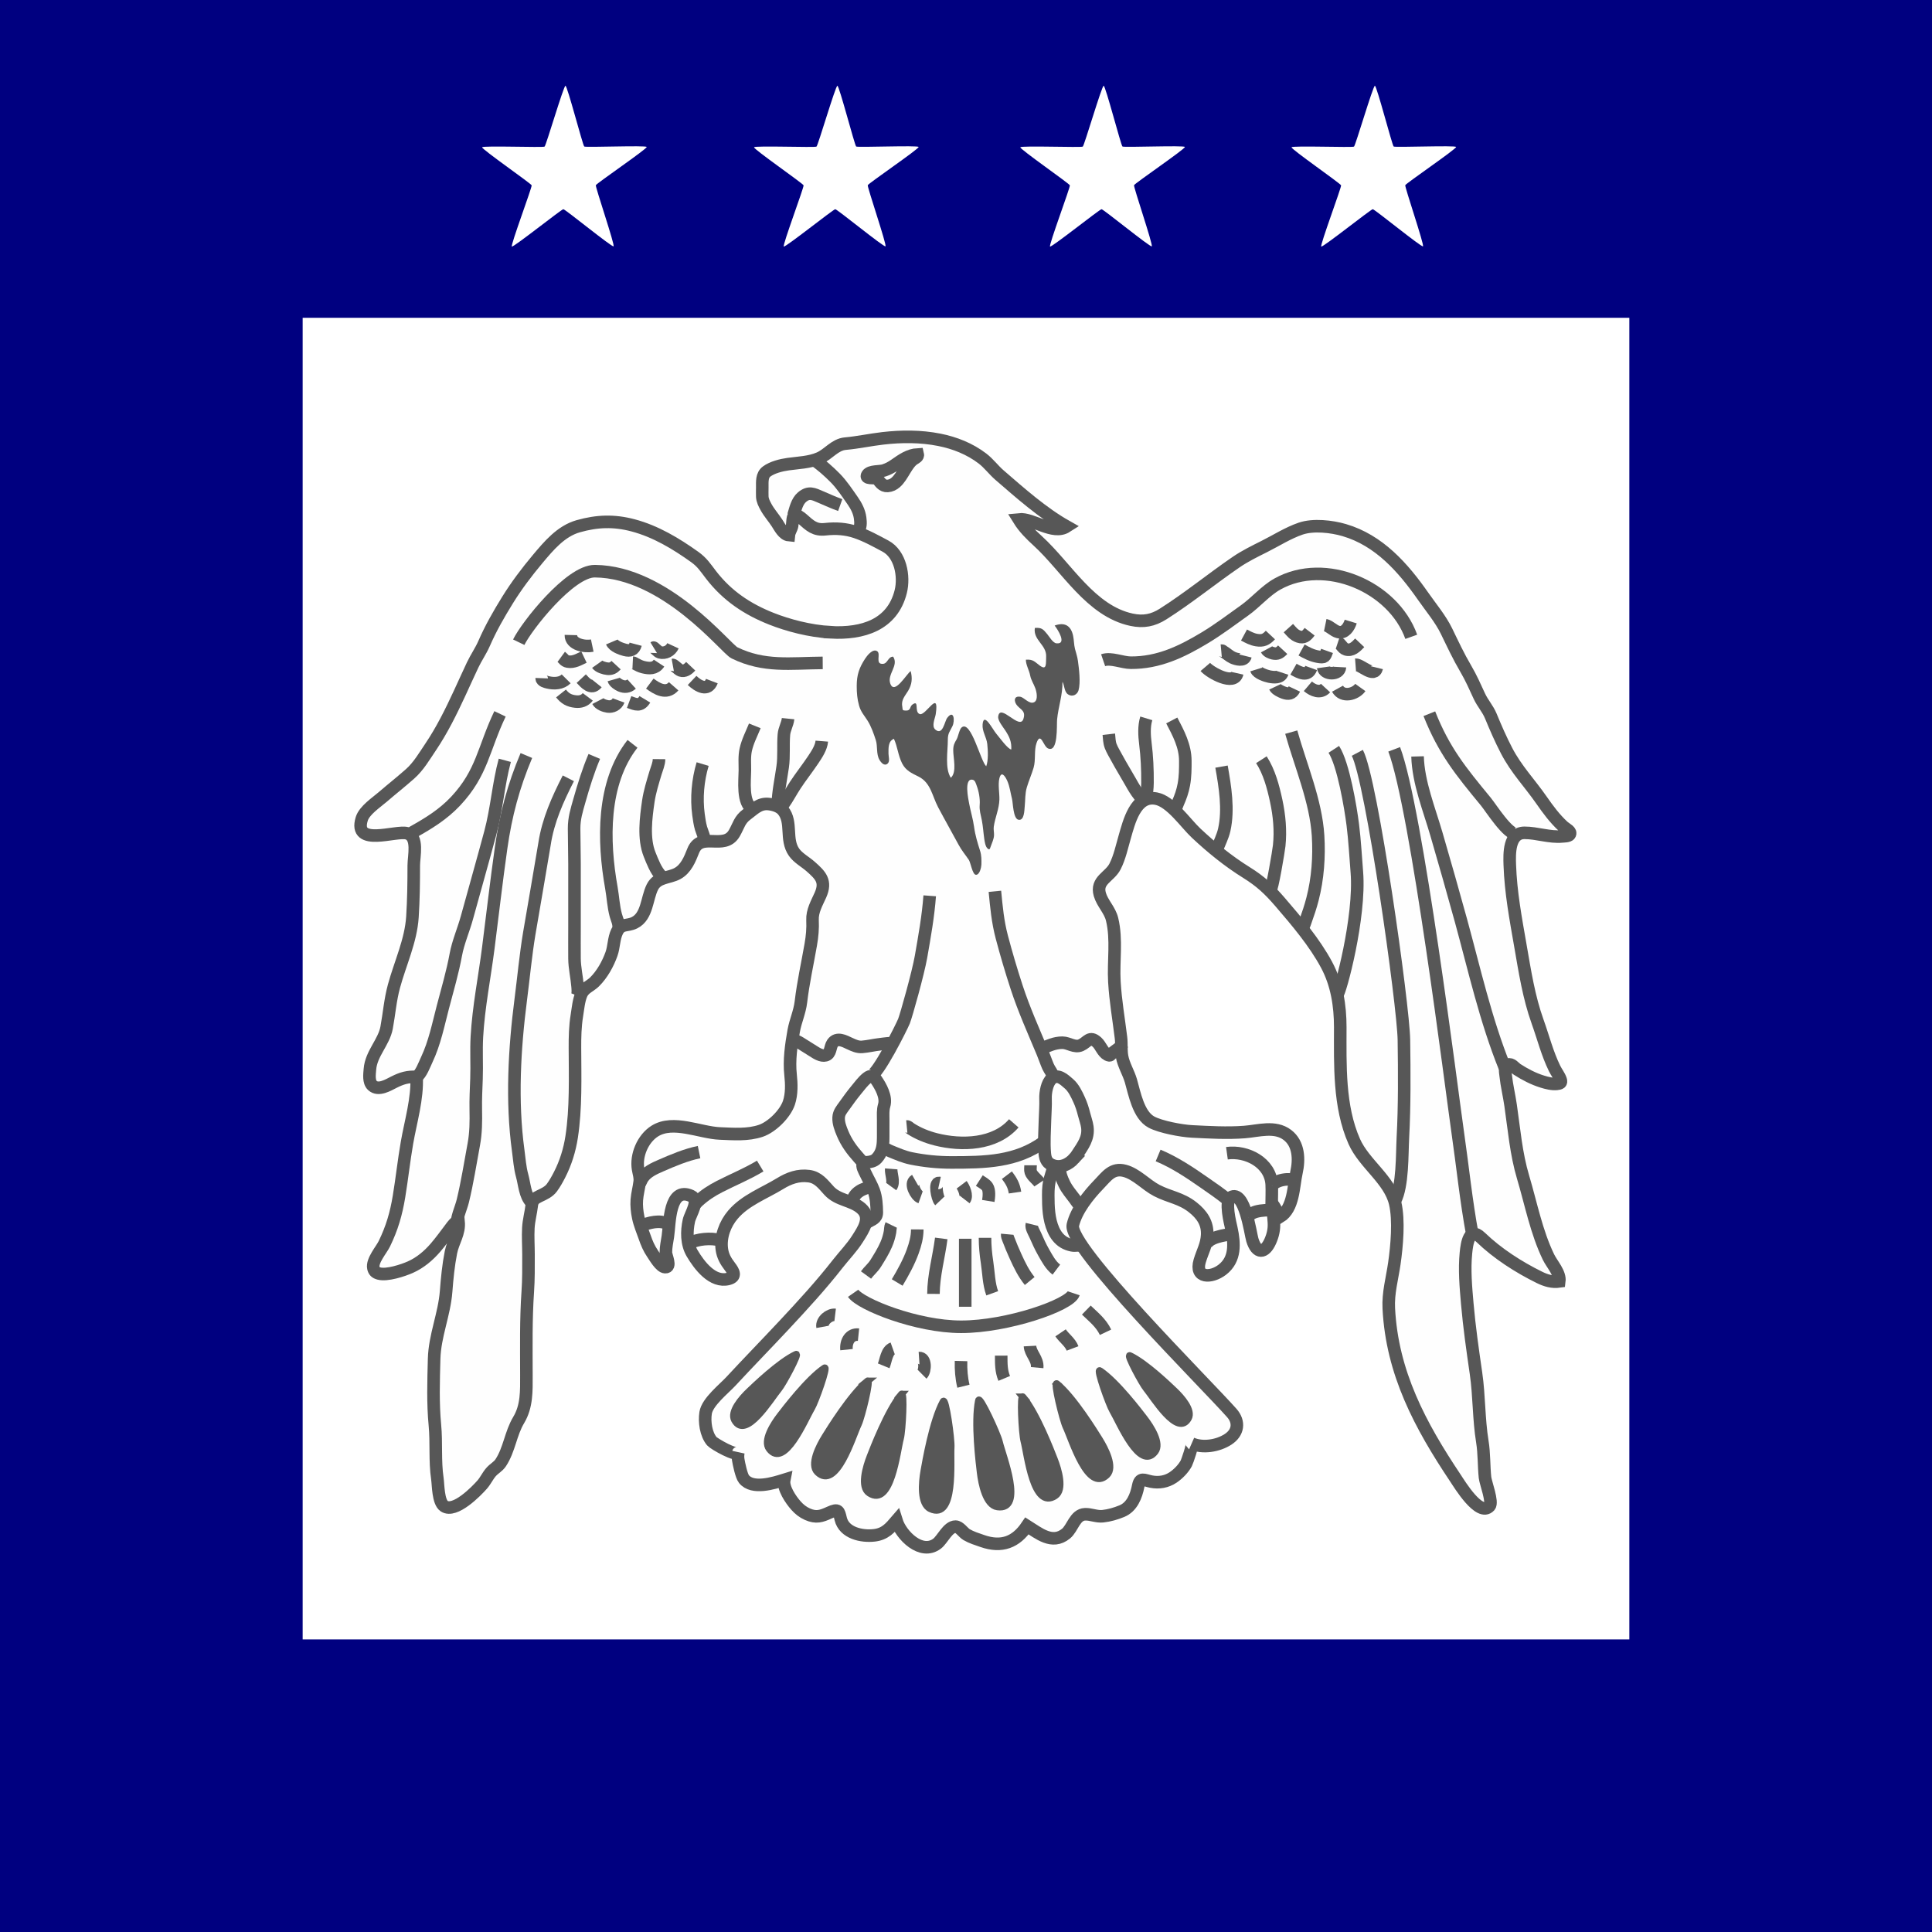 <?xml version="1.0" encoding="UTF-8" standalone="no"?>
<!-- Generator: Adobe Illustrator 13.0.1, SVG Export Plug-In . SVG Version: 6.00 Build 14948)  -->

<svg
   xmlns:dc="http://purl.org/dc/elements/1.1/"
   xmlns:cc="http://creativecommons.org/ns#"
   xmlns:rdf="http://www.w3.org/1999/02/22-rdf-syntax-ns#"
   xmlns:svg="http://www.w3.org/2000/svg"
   xmlns="http://www.w3.org/2000/svg"
   xmlns:sodipodi="http://sodipodi.sourceforge.net/DTD/sodipodi-0.dtd"
   xmlns:inkscape="http://www.inkscape.org/namespaces/inkscape"
   version="1.0"
   id="svg2482"
   x="0px"
   y="0px"
   width="383"
   height="383"
   viewBox="0 0 383 383"
   enable-background="new 0 0 383 383"
   xml:space="preserve"
   inkscape:version="0.48.4 r9939"
   sodipodi:docname="Flag of Turkish Air Forces Command.svg"><defs
   id="defs3963">
	
	
</defs><sodipodi:namedview
   pagecolor="#ffffff"
   bordercolor="#666666"
   borderopacity="1"
   objecttolerance="10"
   gridtolerance="10"
   guidetolerance="10"
   inkscape:pageopacity="0"
   inkscape:pageshadow="2"
   inkscape:window-width="1366"
   inkscape:window-height="706"
   id="namedview3961"
   showgrid="true"
   inkscape:zoom="2.464752"
   inkscape:cx="175.34396"
   inkscape:cy="286.87387"
   inkscape:window-x="-8"
   inkscape:window-y="-8"
   inkscape:window-maximized="1"
   inkscape:current-layer="svg2482"
   fit-margin-top="0"
   fit-margin-left="0"
   fit-margin-right="0"
   fit-margin-bottom="0"><inkscape:grid
     type="xygrid"
     id="grid6602"
     empspacing="5"
     visible="true"
     enabled="true"
     snapvisiblegridlinesonly="true"
     originx="0px"
     originy="0px" /></sodipodi:namedview>



<rect
   y="0"
   x="0"
   id="Bayrak"
   width="383"
   height="383"
   style="fill:#000080;fill-opacity:1" /><rect
   style="fill:#ffffff"
   id="Bayrak_1_"
   x="60"
   y="63"
   width="263"
   height="262" /><path
   style="fill:#ffffff;fill-opacity:1"
   inkscape:connector-curvature="0"
   d="m 105.396,36.741 c -0.109,-0.363 -9.941,-7.18 -9.82,-7.542 0.12,-0.363 12.078,0.086 12.382,-0.139 0.305,-0.224 3.767,-12.056 4.138,-12.057 0.372,-6.35e-4 3.429,11.818 3.725,12.042 0.296,0.223 12.27,-0.272 12.378,0.09 0.109,0.362 -9.959,7.218 -10.08,7.582 -0.121,0.362 3.817,11.888 3.512,12.113 -0.305,0.225 -9.584,-7.358 -9.955,-7.356 -0.371,5.08e-4 -9.911,7.62 -10.208,7.396 -0.297,-0.224 4.036,-11.767 3.927,-12.128 l 0,0 z"
   id="Star" /><path
   id="path4737"
   d="m 159.302,36.741 c -0.109,-0.363 -9.941,-7.18 -9.82,-7.542 0.12,-0.363 12.078,0.086 12.382,-0.139 0.305,-0.224 3.767,-12.056 4.138,-12.057 0.372,-6.35e-4 3.429,11.818 3.725,12.042 0.296,0.223 12.27,-0.272 12.378,0.09 0.109,0.362 -9.959,7.218 -10.08,7.582 -0.121,0.362 3.817,11.888 3.512,12.113 -0.305,0.225 -9.584,-7.358 -9.955,-7.356 -0.371,5.08e-4 -9.911,7.62 -10.208,7.396 -0.297,-0.224 4.036,-11.767 3.927,-12.128 l 0,0 z"
   inkscape:connector-curvature="0"
   style="fill:#ffffff;fill-opacity:1" /><path
   style="fill:#ffffff;fill-opacity:1"
   inkscape:connector-curvature="0"
   d="m 212.089,36.741 c -0.109,-0.363 -9.941,-7.18 -9.82,-7.542 0.12,-0.363 12.078,0.086 12.382,-0.139 0.305,-0.224 3.767,-12.056 4.138,-12.057 0.372,-6.35e-4 3.429,11.818 3.725,12.042 0.296,0.223 12.27,-0.272 12.378,0.09 0.109,0.362 -9.959,7.218 -10.08,7.582 -0.121,0.362 3.817,11.888 3.512,12.113 -0.305,0.225 -9.584,-7.358 -9.955,-7.356 -0.371,5.08e-4 -9.911,7.62 -10.208,7.396 -0.297,-0.224 4.036,-11.767 3.927,-12.128 l 0,0 z"
   id="path4739" /><path
   id="path4741"
   d="m 265.856,36.741 c -0.109,-0.363 -9.941,-7.18 -9.82,-7.542 0.12,-0.363 12.078,0.086 12.382,-0.139 0.305,-0.224 3.767,-12.056 4.138,-12.057 0.372,-6.35e-4 3.429,11.818 3.725,12.042 0.296,0.223 12.27,-0.272 12.378,0.09 0.109,0.362 -9.959,7.218 -10.08,7.582 -0.121,0.362 3.817,11.888 3.512,12.113 -0.305,0.225 -9.584,-7.358 -9.955,-7.356 -0.371,5.08e-4 -9.911,7.62 -10.208,7.396 -0.297,-0.224 4.036,-11.767 3.927,-12.128 l 0,0 z"
   inkscape:connector-curvature="0"
   style="fill:#ffffff;fill-opacity:1" /><g
   transform="matrix(1.245,0,0,1.245,-300.871,-427.066)"
   id="g7371"><g
     id="g6947"><g
       style="stroke:#575757;stroke-width:2;stroke-miterlimit:4;stroke-opacity:1;stroke-dasharray:none"
       id="g3022"
       transform="translate(234.315,335.373)"><path
         style="fill:#fefefe;stroke:#575757;stroke-width:2;stroke-miterlimit:4;stroke-opacity:1;stroke-dasharray:none"
         inkscape:connector-curvature="0"
         d="m 139.662,108.338 c 4.989,0.265 9.773,-1.137 11.109,-6.475 0.616,-2.461 -0.047,-5.982 -2.428,-7.254 -1.565,-0.835 -3.021,-1.652 -4.706,-2.23 -1.581,-0.541 -3.211,-0.642 -4.872,-0.458 -1.661,0.184 -2.409,-0.535 -3.643,-1.627 -0.253,-0.224 -0.957,-0.806 -1.328,-0.54 -0.267,0.191 -0.257,1.287 -0.314,1.597 -0.097,0.536 -0.464,0.968 -0.517,1.511 -0.868,-0.077 -1.471,-1.29 -1.882,-1.924 -0.565,-0.871 -1.252,-1.625 -1.756,-2.542 -0.294,-0.534 -0.565,-1.06 -0.599,-1.664 -0.026,-0.479 0,-0.969 0,-1.449 0,-0.928 -0.094,-1.97 0.699,-2.556 0.898,-0.665 2.319,-1.018 3.401,-1.169 1.647,-0.229 3.424,-0.266 4.969,-0.942 1.489,-0.651 2.479,-2.174 4.156,-2.323 2.007,-0.179 3.968,-0.613 5.975,-0.844 2.984,-0.345 6.029,-0.354 8.985,0.233 2.469,0.491 4.856,1.438 6.868,2.974 1.026,0.784 1.766,1.824 2.723,2.65 3.307,2.859 6.854,6.021 10.686,8.18 -2.184,1.404 -5.396,-1.377 -7.623,-1.133 0.834,1.348 1.898,2.399 3.056,3.456 4.604,4.209 8.387,11.131 14.905,12.524 1.888,0.403 3.408,0.112 5.027,-0.916 4.037,-2.562 7.721,-5.589 11.641,-8.271 1.373,-0.941 2.957,-1.717 4.441,-2.46 1.912,-0.956 3.781,-2.162 5.809,-2.858 2.007,-0.689 4.933,-0.36 6.951,0.234 5.543,1.63 9.363,5.962 12.563,10.543 1.233,1.766 2.774,3.6 3.713,5.536 0.994,2.05 1.914,4.03 3.08,6.01 0.82,1.393 1.473,2.874 2.147,4.339 0.543,1.175 1.336,1.979 1.839,3.196 0.77,1.87 1.565,3.691 2.5,5.493 1.553,2.994 3.676,5.162 5.561,7.875 1.031,1.484 2.123,2.963 3.461,4.189 0.43,0.393 1.396,0.795 1.018,1.316 -0.184,0.256 -0.895,0.248 -1.163,0.274 -2.037,0.196 -4.013,-0.572 -6.025,-0.57 -2.492,0.003 -2.398,3.374 -2.338,5.103 0.154,4.427 0.936,8.536 1.692,12.887 0.709,4.064 1.337,8.183 2.738,12.08 0.906,2.52 1.531,5.062 2.711,7.469 0.287,0.583 0.756,1.168 0.959,1.782 0.168,0.51 -0.088,0.593 -0.606,0.651 -0.756,0.083 -1.592,-0.136 -2.31,-0.357 -1.428,-0.439 -2.758,-1.141 -4.016,-1.947 -0.42,-0.271 -0.881,-0.983 -1.457,-0.759 -0.641,0.25 -0.416,1.257 -0.363,1.745 0.168,1.595 0.558,3.165 0.785,4.752 0.557,3.834 0.871,7.698 1.984,11.424 1.262,4.226 2.112,8.728 4.043,12.718 0.551,1.142 1.905,2.549 1.725,3.887 -1.109,0.16 -2.145,-0.147 -3.147,-0.641 -3.302,-1.621 -6.701,-3.799 -9.355,-6.361 -1.826,-1.764 -2.215,0.947 -2.363,2.453 -0.266,2.674 -0.021,5.426 0.211,8.09 0.324,3.709 0.853,7.394 1.388,11.076 0.524,3.617 0.422,7.273 1.01,10.881 0.307,1.888 0.231,3.81 0.424,5.707 0.082,0.826 1.287,3.943 0.729,4.566 -1.609,1.801 -4.828,-3.551 -5.435,-4.456 -5.611,-8.388 -10.094,-16.751 -10.613,-27.026 -0.127,-2.465 0.533,-4.74 0.882,-7.146 0.401,-2.785 0.77,-6.867 0.133,-9.589 -0.877,-3.759 -4.943,-6.296 -6.515,-9.845 -2.471,-5.583 -2.229,-12.213 -2.229,-18.184 0,-3.418 -0.531,-6.868 -2.176,-9.938 -1.914,-3.569 -4.756,-6.919 -7.392,-9.983 -1.748,-2.031 -3.119,-3.316 -5.381,-4.724 -2.889,-1.797 -5.533,-3.949 -8.01,-6.274 -1.689,-1.585 -4.016,-5.049 -6.359,-5.487 -3.293,-0.614 -4.328,3.783 -5.002,6.108 -0.455,1.561 -0.797,3.232 -1.539,4.69 -0.856,1.688 -3.082,2.197 -2.424,4.463 0.412,1.415 1.596,2.475 1.953,3.958 0.787,3.26 0.176,6.643 0.365,9.952 0.172,3.001 0.69,5.924 1.051,8.899 0.123,1.028 -0.01,2.016 0.178,3.022 0.244,1.327 1.025,2.546 1.4,3.84 0.588,2.036 1.193,5.464 3.274,6.577 1.457,0.778 4.791,1.401 6.47,1.484 2.77,0.137 5.553,0.305 8.321,0.097 2.228,-0.167 4.875,-1.047 6.855,0.465 1.842,1.404 1.908,3.905 1.441,5.983 -0.49,2.183 -0.429,5.729 -2.627,7.068 -0.484,-0.693 -0.728,-1.652 -1.402,-2.258 0.233,0.209 0.416,2.732 0.44,3.154 0.064,1.055 -0.146,1.992 -0.573,2.959 -0.877,1.979 -2.152,2.09 -2.859,-0.189 -0.297,-0.953 -1.227,-8.114 -3.443,-6.779 -0.989,0.598 -0.092,4.053 0.103,4.949 0.522,2.416 0.67,4.924 -1.428,6.557 -1.761,1.369 -4.449,1.43 -3.611,-1.391 0.438,-1.469 1.094,-2.541 1.182,-4.09 0.109,-1.939 -0.838,-3.291 -2.299,-4.447 -1.877,-1.486 -3.703,-1.619 -5.729,-2.672 -1.709,-0.885 -3.218,-2.634 -5.104,-3.13 -1.977,-0.519 -2.869,0.869 -4.121,2.163 -1.664,1.72 -3.576,4.111 -4.131,6.453 -0.811,3.428 21.098,25.193 25.291,29.924 1.299,1.463 1.037,3.167 -0.586,4.218 -1.604,1.04 -4.031,1.435 -5.793,0.663 0.256,0.113 -0.707,2.883 -0.857,3.159 -0.463,0.854 -1.291,1.7 -2.104,2.245 -1.023,0.688 -2.258,0.898 -3.461,0.66 -1.18,-0.234 -1.797,-0.767 -2.09,0.715 -0.316,1.602 -0.992,3.326 -2.599,3.986 -0.961,0.396 -1.989,0.695 -3.024,0.808 -1.01,0.108 -1.926,-0.354 -2.854,-0.31 -1.61,0.075 -1.949,2.213 -3.016,3.084 -2.193,1.795 -4.353,-0.066 -6.209,-1.229 -1.756,2.604 -4.043,3.481 -7.113,2.405 -0.844,-0.295 -1.725,-0.559 -2.5,-1.014 -0.579,-0.342 -1.115,-1.273 -1.771,-1.277 -1.199,-0.006 -2.08,2.051 -2.909,2.69 -2.527,1.954 -5.772,-1.313 -6.492,-3.642 -1.025,1.193 -1.821,2.134 -3.526,2.336 -2.003,0.236 -4.802,-0.355 -5.351,-2.616 -0.313,-1.288 -0.35,-1.67 -1.808,-1.001 -1.281,0.587 -2.111,0.865 -3.499,0.25 -0.73,-0.324 -1.3,-0.783 -1.827,-1.379 -0.808,-0.91 -2.114,-2.809 -1.858,-4.09 -1.688,0.523 -5.058,1.593 -6.423,-0.128 -0.404,-0.509 -0.796,-2.416 -0.903,-3.073 -0.063,-0.396 -0.057,-0.813 0.028,-1.2 -0.179,0.822 -3.917,-1.37 -4.225,-1.735 -0.952,-1.125 -1.218,-3.102 -0.997,-4.525 0.269,-1.736 2.896,-3.805 4.004,-4.998 2.796,-3.016 5.668,-5.961 8.476,-8.965 2.953,-3.16 5.89,-6.357 8.555,-9.768 1.044,-1.334 2.243,-2.549 3.15,-3.983 0.938,-1.481 2.269,-3.388 0.597,-4.845 -1.515,-1.32 -3.68,-1.248 -5.106,-2.793 -1.004,-1.088 -1.73,-2.142 -3.234,-2.341 -1.685,-0.223 -3.162,0.315 -4.59,1.19 -2.527,1.548 -5.528,2.627 -7.5,4.938 -1.266,1.483 -2.033,3.539 -1.771,5.5 0.146,1.098 0.623,1.91 1.281,2.771 0.569,0.744 1.096,1.61 -0.224,1.957 -2.55,0.667 -4.67,-2.192 -5.785,-4.074 -0.902,-1.522 -0.887,-3.502 -0.521,-5.183 0.239,-1.104 1.806,-3.281 0.367,-3.94 -3.529,-1.621 -3.399,4.392 -3.708,6.429 -0.128,0.852 -0.324,1.711 -0.318,2.576 0.004,0.514 0.937,2.377 -0.119,2.327 -0.75,-0.034 -1.651,-1.646 -2.03,-2.194 -0.542,-0.787 -0.906,-1.656 -1.218,-2.557 -0.363,-1.046 -0.813,-2.066 -1.037,-3.161 -0.185,-0.901 -0.294,-1.877 -0.225,-2.791 0.075,-1 0.344,-1.926 0.461,-2.912 0.083,-0.707 -0.134,-1.254 -0.258,-1.981 -0.378,-2.21 0.757,-4.882 2.668,-6.079 2.935,-1.837 7.177,0.262 10.357,0.389 2.16,0.086 4.445,0.282 6.528,-0.428 1.744,-0.594 3.874,-2.686 4.465,-4.46 0.465,-1.396 0.417,-3.023 0.259,-4.464 -0.25,-2.285 0.097,-4.736 0.502,-6.989 0.287,-1.59 0.956,-2.985 1.149,-4.615 0.363,-3.058 1.033,-6.067 1.563,-9.097 0.241,-1.376 0.345,-2.574 0.284,-3.929 -0.063,-1.448 0.688,-2.697 1.257,-3.977 0.981,-2.203 0.017,-3.159 -1.572,-4.559 -0.832,-0.733 -1.972,-1.334 -2.62,-2.25 -1.454,-2.056 -0.226,-4.774 -1.762,-6.661 -0.54,-0.664 -1.525,-0.949 -2.323,-1.029 -1.479,-0.148 -2.354,0.855 -3.436,1.648 -1.174,0.864 -1.282,1.758 -2.001,3.006 -1.604,2.787 -5.316,-0.313 -6.542,2.791 -0.539,1.365 -1.143,2.876 -2.5,3.62 -1.354,0.743 -3.173,0.515 -3.998,2.156 -0.911,1.813 -0.803,4.646 -2.835,5.671 -1.198,0.605 -2.139,0.052 -2.8,1.434 -0.529,1.104 -0.47,2.399 -0.876,3.542 -0.569,1.6 -1.476,3.232 -2.683,4.438 -0.723,0.722 -1.697,0.984 -2.128,2 -0.413,0.97 -0.538,2.363 -0.708,3.408 -0.277,1.7 -0.309,3.419 -0.303,5.136 0.016,4.644 0.181,9.566 -0.526,14.169 -0.318,2.075 -0.951,4.11 -1.905,5.982 -0.357,0.701 -0.775,1.454 -1.243,2.089 -0.485,0.661 -1.25,0.997 -1.969,1.34 -0.715,0.344 -1.133,0.621 -1.229,1.444 -0.142,1.222 -0.481,2.414 -0.547,3.628 -0.076,1.415 0.021,2.831 0.023,4.247 0.002,1.976 0.021,3.938 -0.115,5.909 -0.307,4.425 -0.223,8.854 -0.219,13.289 0.003,2.514 0.089,4.938 -1.23,7.139 -1.283,2.137 -1.475,4.698 -2.854,6.795 -0.431,0.651 -1.03,0.895 -1.564,1.512 -0.523,0.604 -0.855,1.358 -1.381,1.961 -0.926,1.063 -4.359,4.572 -6.056,3.445 -0.981,-0.653 -0.948,-3.406 -1.088,-4.354 -0.425,-2.854 -0.125,-5.733 -0.397,-8.569 -0.331,-3.447 -0.215,-7.063 -0.122,-10.529 0.097,-3.676 1.626,-7.073 1.908,-10.734 0.161,-2.088 0.362,-4.188 0.771,-6.244 0.348,-1.74 1.4,-3.02 1.214,-4.91 -0.58,0.055 -0.945,0.65 -1.298,1.117 -0.782,1.039 -1.516,2.053 -2.365,3.044 -1.115,1.299 -2.452,2.431 -4.027,3.128 -1.184,0.525 -3.721,1.355 -4.994,1.008 -0.532,-0.146 -0.772,-0.375 -0.883,-0.893 -0.245,-1.15 1.282,-2.881 1.747,-3.838 1.218,-2.503 1.881,-4.783 2.331,-7.506 0.474,-2.864 0.777,-5.718 1.272,-8.57 0.586,-3.377 1.709,-7.074 1.533,-10.496 -1.418,-0.079 -2.366,0.21 -3.612,0.837 -0.905,0.455 -2.465,1.413 -3.421,0.532 -0.64,-0.588 -0.463,-1.806 -0.399,-2.594 0.195,-2.49 2.221,-4.271 2.657,-6.613 0.41,-2.202 0.571,-4.419 1.174,-6.624 1.005,-3.68 2.688,-7.196 2.938,-11.003 0.178,-2.733 0.211,-5.474 0.212,-8.211 0.001,-1.486 0.789,-4.563 -1.061,-5.111 -1.771,-0.524 -8.599,2.232 -7.224,-2.292 0.415,-1.366 2.313,-2.609 3.336,-3.492 1.445,-1.248 2.95,-2.43 4.368,-3.689 1.344,-1.192 2.271,-2.799 3.265,-4.273 1.817,-2.696 3.255,-5.62 4.619,-8.564 0.694,-1.5 1.37,-3.008 2.077,-4.503 0.548,-1.156 1.292,-2.212 1.805,-3.384 1.077,-2.463 2.333,-4.661 3.753,-6.953 1.411,-2.276 3.063,-4.47 4.786,-6.521 1.765,-2.101 3.711,-4.445 6.46,-5.224 2.991,-0.848 5.683,-0.953 8.737,-0.142 3.595,0.954 6.823,2.896 9.824,5.041 1.199,0.857 1.72,1.713 2.584,2.835 2.556,3.32 5.758,5.47 9.633,7 2.566,1.014 6.066,1.972 9.469,2.153 z m 8.311,80.761 c 0.003,-0.133 0.005,-0.264 0.005,-0.395 0.005,-0.917 0.003,-1.836 0.002,-2.754 -0.002,-0.771 -0.069,-1.528 0.151,-2.265 0.412,-1.371 -0.533,-3.027 -1.28,-4.125 -0.408,-0.6 -0.845,-0.741 -1.451,-0.256 -0.646,0.516 -1.201,1.278 -1.725,1.914 -0.655,0.796 -1.261,1.629 -1.856,2.47 -0.438,0.62 -0.899,1.117 -0.936,1.914 -0.041,0.875 0.293,1.719 0.623,2.513 0.613,1.474 1.475,2.66 2.537,3.837 0.418,0.462 0.621,0.815 1.268,0.771 0.591,-0.04 1.218,-0.155 1.641,-0.61 0.821,-0.89 0.991,-1.841 1.021,-3.014 z m 30.379,3.046 c 0.185,-0.199 0.351,-0.415 0.494,-0.638 0.918,-1.42 1.873,-2.601 1.639,-4.401 -0.09,-0.674 -0.362,-1.385 -0.528,-2.055 -0.193,-0.781 -0.441,-1.552 -0.777,-2.283 -0.402,-0.88 -0.881,-1.914 -1.631,-2.554 -0.717,-0.613 -1.729,-1.639 -2.725,-0.822 -0.771,0.633 -1.033,2.27 -0.996,3.175 0.045,1.128 -0.06,2.277 -0.089,3.415 -0.047,1.766 -0.186,3.575 -0.03,5.337 0.086,0.972 0.403,1.621 1.403,1.934 1.226,0.383 2.413,-0.208 3.24,-1.108 z"
         id="path3024" /><path
         style="fill:none;stroke:#575757;stroke-width:2;stroke-miterlimit:4;stroke-opacity:1;stroke-dasharray:none"
         inkscape:connector-curvature="0"
         d="m 89.948,109.911 c 1.235,-2.556 8.162,-11.353 12.124,-11.312 11.32,0.116 20.823,12.317 22.218,13 4.728,2.315 8.905,1.637 14.058,1.605"
         id="path3026" /><path
         style="fill:none;stroke:#575757;stroke-width:2;stroke-miterlimit:4;stroke-opacity:1;stroke-dasharray:none"
         inkscape:connector-curvature="0"
         d="m 72.455,140.411 c 0.262,0.017 0.436,-0.146 0.654,-0.269 2.499,-1.398 4.813,-2.818 6.792,-4.929 4.251,-4.532 4.42,-8.367 7.063,-13.894"
         id="path3028" /><path
         style="fill:none;stroke:#575757;stroke-width:2;stroke-miterlimit:4;stroke-opacity:1;stroke-dasharray:none"
         inkscape:connector-curvature="0"
         d="m 119.374,141.843 c 0.313,-0.75 -0.192,-1.579 -0.396,-2.285 -0.204,-0.706 -0.307,-1.447 -0.406,-2.173 -0.363,-2.662 -0.109,-5.519 0.658,-8.07"
         id="path3030" /><path
         style="fill:none;stroke:#575757;stroke-width:2;stroke-miterlimit:4;stroke-opacity:1;stroke-dasharray:none"
         inkscape:connector-curvature="0"
         d="m 127.249,136.473 c -1.781,-0.818 -1.295,-4.656 -1.292,-6.163 0.003,-1.098 -0.1,-2.226 0.142,-3.306 0.294,-1.321 0.934,-2.53 1.438,-3.776"
         id="path3032" /><path
         style="fill:none;stroke:#575757;stroke-width:2;stroke-miterlimit:4;stroke-opacity:1;stroke-dasharray:none"
         inkscape:connector-curvature="0"
         d="m 131.187,135.757 c 0.064,-2.03 0.506,-4.013 0.789,-6.017 0.239,-1.699 0.054,-3.403 0.192,-5.109 0.074,-0.913 0.577,-1.673 0.666,-2.549"
         id="path3034" /><path
         style="fill:none;stroke:#575757;stroke-width:2;stroke-miterlimit:4;stroke-opacity:1;stroke-dasharray:none"
         inkscape:connector-curvature="0"
         d="m 112.286,128.526 c -0.007,0.759 -0.36,1.513 -0.573,2.231 -0.433,1.456 -0.916,2.984 -1.134,4.485 -0.379,2.605 -0.809,5.938 0.203,8.456 0.433,1.081 1.022,2.64 1.861,3.442"
         id="path3036" /><path
         style="fill:none;stroke:#575757;stroke-width:2;stroke-miterlimit:4;stroke-opacity:1;stroke-dasharray:none"
         inkscape:connector-curvature="0"
         d="m 105.842,155.303 c 0.063,-0.656 -0.257,-1.255 -0.429,-1.876 -0.399,-1.44 -0.453,-2.95 -0.717,-4.42 -1.326,-7.421 -1.513,-16.677 3.365,-22.916"
         id="path3038" /><path
         style="fill:none;stroke:#575757;stroke-width:2;stroke-miterlimit:4;stroke-opacity:1;stroke-dasharray:none"
         inkscape:connector-curvature="0"
         d="m 131.473,136.187 c 0.369,0.01 0.426,-0.217 0.636,-0.514 0.658,-0.926 1.212,-2 1.842,-2.96 0.918,-1.404 1.963,-2.714 2.891,-4.105 0.555,-0.833 1.28,-1.916 1.361,-2.945"
         id="path3040" /><path
         style="fill:none;stroke:#575757;stroke-width:2;stroke-miterlimit:4;stroke-opacity:1;stroke-dasharray:none"
         inkscape:connector-curvature="0"
         d="m 99.255,166.185 c 0.159,-0.409 0.096,-1.027 0.061,-1.471 -0.119,-1.481 -0.477,-2.95 -0.49,-4.434 -0.017,-1.67 0.001,-3.341 0.001,-5.012 0.001,-3.34 0.002,-6.679 0,-10.019 -0.002,-1.882 -0.06,-3.764 -0.065,-5.645 -0.006,-1.653 0.397,-2.901 0.844,-4.479 0.684,-2.404 1.397,-4.726 2.371,-7.028"
         id="path3042" /><path
         style="fill:none;stroke:#575757;stroke-width:2;stroke-miterlimit:4;stroke-opacity:1;stroke-dasharray:none"
         inkscape:connector-curvature="0"
         d="m 73.696,179.12 c 0.709,-0.471 1.248,-1.98 1.606,-2.738 1.255,-2.655 1.828,-5.55 2.566,-8.373 0.73,-2.793 1.552,-5.555 2.073,-8.403 0.348,-1.895 1.227,-3.915 1.749,-5.822 1.243,-4.536 2.532,-9.036 3.742,-13.55 1.021,-3.802 1.271,-7.728 2.295,-11.517"
         id="path3044" /><path
         style="fill:none;stroke:#575757;stroke-width:2;stroke-miterlimit:4;stroke-opacity:1;stroke-dasharray:none"
         inkscape:connector-curvature="0"
         d="m 80.092,202.795 c -0.104,-1.162 0.673,-2.777 0.946,-3.898 0.726,-2.973 1.191,-6.021 1.753,-9.028 0.339,-1.812 0.354,-3.668 0.317,-5.505 -0.033,-1.69 0.051,-3.239 0.113,-4.937 0.083,-2.233 -0.062,-4.464 0.063,-6.697 0.265,-4.721 1.22,-9.45 1.818,-14.138 0.68,-5.312 1.286,-10.634 2.039,-15.937 0.741,-5.229 1.964,-9.826 4.022,-14.702"
         id="path3046" /><path
         style="fill:none;stroke:#575757;stroke-width:2;stroke-miterlimit:4;stroke-opacity:1;stroke-dasharray:none"
         inkscape:connector-curvature="0"
         d="m 91.929,199.07 c -0.992,-1.045 -1.069,-2.882 -1.434,-4.195 -0.371,-1.335 -0.443,-2.64 -0.632,-4.011 -1.076,-7.864 -0.597,-16.293 0.41,-24.086 0.454,-3.513 0.775,-7.057 1.358,-10.544 0.296,-1.766 2.216,-12.843 2.42,-14.195 0.566,-3.748 2.083,-7.106 3.794,-10.458"
         id="path3048" /><path
         style="fill:none;stroke:#575757;stroke-width:2;stroke-miterlimit:4;stroke-opacity:1;stroke-dasharray:none"
         inkscape:connector-curvature="0"
         d="m 136.842,80.796 c 1.237,0.821 2.451,1.9 3.496,2.959 1.064,1.08 1.889,2.354 2.76,3.595 0.587,0.836 1.07,1.748 1.207,2.776 0.105,0.783 0.119,1.505 -0.35,2.172"
         id="path3050" /><path
         style="fill:none;stroke:#575757;stroke-width:2;stroke-miterlimit:4;stroke-opacity:1;stroke-dasharray:none"
         inkscape:connector-curvature="0"
         d="m 133.692,89.721 c 0.303,-0.978 0.542,-2.222 1.368,-2.916 1.075,-0.904 1.808,-0.518 2.96,-0.021 1.028,0.442 2.063,0.915 3.117,1.29"
         id="path3052" /><path
         style="fill:none;stroke:#575757;stroke-width:2;stroke-miterlimit:4;stroke-opacity:1;stroke-dasharray:none"
         inkscape:connector-curvature="0"
         d="m 146.006,178.929 c 1.05,-0.06 4.899,-7.719 5.285,-8.682 0.36,-0.905 2.264,-7.69 2.709,-10.242 0.563,-3.219 1.144,-6.452 1.385,-9.714"
         id="path3054" /><path
         style="fill:none;stroke:#575757;stroke-width:2;stroke-miterlimit:4;stroke-opacity:1;stroke-dasharray:none"
         inkscape:connector-curvature="0"
         d="m 175.074,179.144 c -0.103,-0.568 -0.609,-1.131 -0.847,-1.674 -0.311,-0.715 -0.551,-1.458 -0.85,-2.178 -1.449,-3.475 -2.99,-6.885 -4.16,-10.472 -0.859,-2.632 -1.646,-5.294 -2.354,-7.971 -0.646,-2.447 -0.854,-4.771 -1.098,-7.274"
         id="path3056" /><path
         style="fill:none;stroke:#575757;stroke-width:2;stroke-miterlimit:4;stroke-opacity:1;stroke-dasharray:none"
         inkscape:connector-curvature="0"
         d="m 133.454,173.393 c 0.393,-0.165 0.892,0.071 1.238,0.282 0.707,0.431 1.418,0.88 2.12,1.329 0.534,0.341 1.298,0.859 1.991,0.684 0.852,-0.216 0.691,-1.322 1.105,-1.915 0.714,-1.023 1.909,-0.342 2.76,0.052 0.626,0.289 1.249,0.579 1.954,0.523 0.969,-0.078 1.915,-0.32 2.881,-0.424 0.738,-0.079 1.593,-0.275 2.322,-0.054"
         id="path3058" /><path
         style="fill:none;stroke:#575757;stroke-width:2;stroke-miterlimit:4;stroke-opacity:1;stroke-dasharray:none"
         inkscape:connector-curvature="0"
         d="m 173.166,174.633 c 1.088,-0.463 2.112,-0.952 3.34,-0.953 1.021,-0.001 1.945,0.854 2.959,0.396 1.059,-0.48 1.385,-1.558 2.563,-0.476 0.609,0.559 0.894,1.593 1.65,1.989 0.488,0.256 0.475,0 0.805,-0.281 0.531,-0.452 1.267,-0.823 1.617,-1.438"
         id="path3060" /><path
         style="fill:none;stroke:#575757;stroke-width:2;stroke-miterlimit:4;stroke-opacity:1;stroke-dasharray:none"
         inkscape:connector-curvature="0"
         d="m 182.998,112.775 c 1.271,-0.435 3.028,0.393 4.414,0.4 4.396,0.024 8.063,-1.729 11.772,-3.965 2.193,-1.321 4.269,-2.893 6.353,-4.379 1.787,-1.274 3.305,-3.116 5.211,-4.184 7.612,-4.258 18.438,0.371 21.315,8.404"
         id="path3062" /><path
         style="fill:none;stroke:#575757;stroke-width:2;stroke-miterlimit:4;stroke-opacity:1;stroke-dasharray:none"
         inkscape:connector-curvature="0"
         d="m 189.346,135.208 c -0.035,-0.357 -0.35,-0.594 -0.563,-0.86 -0.544,-0.677 -0.974,-1.409 -1.396,-2.165 -0.729,-1.298 -1.521,-2.56 -2.225,-3.872 -0.326,-0.608 -0.716,-1.224 -0.963,-1.871 -0.229,-0.603 -0.224,-1.244 -0.296,-1.877"
         id="path3064" /><path
         style="fill:none;stroke:#575757;stroke-width:2;stroke-miterlimit:4;stroke-opacity:1;stroke-dasharray:none"
         inkscape:connector-curvature="0"
         d="m 194.453,136.306 c 0.241,-0.084 0.33,-0.513 0.434,-0.743 0.441,-0.994 0.771,-1.922 0.967,-2.997 0.232,-1.251 0.236,-2.504 0.232,-3.773 -0.008,-2.369 -1.099,-4.396 -2.158,-6.424"
         id="path3066" /><path
         style="fill:none;stroke:#575757;stroke-width:2;stroke-miterlimit:4;stroke-opacity:1;stroke-dasharray:none"
         inkscape:connector-curvature="0"
         d="m 189.824,134.826 c 0.112,-0.844 0.233,-1.647 0.239,-2.522 0.015,-2.098 -0.073,-4.161 -0.334,-6.242 -0.164,-1.315 -0.246,-2.75 0.142,-4.027"
         id="path3068" /><path
         style="fill:none;stroke:#575757;stroke-width:2;stroke-miterlimit:4;stroke-opacity:1;stroke-dasharray:none"
         inkscape:connector-curvature="0"
         d="m 201.088,142.988 c 0.396,-1.065 0.947,-2.093 1.197,-3.209 0.727,-3.246 0.135,-6.834 -0.435,-10.06"
         id="path3070" /><path
         style="fill:none;stroke:#575757;stroke-width:2;stroke-miterlimit:4;stroke-opacity:1;stroke-dasharray:none"
         inkscape:connector-curvature="0"
         d="m 209.631,149.384 c 0.264,0.034 1.32,-6.259 1.406,-7.101 0.246,-2.38 0.024,-4.785 -0.479,-7.117 -0.481,-2.238 -1.106,-4.603 -2.358,-6.545"
         id="path3072" /><path
         style="fill:none;stroke:#575757;stroke-width:2;stroke-miterlimit:4;stroke-opacity:1;stroke-dasharray:none"
         inkscape:connector-curvature="0"
         d="m 214.811,155.231 c 0.213,-0.216 0.316,-0.633 0.424,-0.933 0.408,-1.135 0.806,-2.327 1.104,-3.492 0.844,-3.261 1.09,-6.754 0.885,-10.086 -0.34,-5.514 -2.772,-11.145 -4.272,-16.49"
         id="path3074" /><path
         style="fill:none;stroke:#575757;stroke-width:2;stroke-miterlimit:4;stroke-opacity:1;stroke-dasharray:none"
         inkscape:connector-curvature="0"
         d="m 220.252,166.113 c 0.485,-0.354 3.723,-12.413 3.149,-19.573 -0.188,-2.32 -0.334,-5.056 -0.646,-7.537 -0.342,-2.741 -1.5,-9.68 -3.027,-12.035"
         id="path3076" /><path
         style="fill:none;stroke:#575757;stroke-width:2;stroke-miterlimit:4;stroke-opacity:1;stroke-dasharray:none"
         inkscape:connector-curvature="0"
         d="m 229.486,198.832 c 1.234,-2.371 1.103,-7.339 1.242,-10.003 0.275,-5.191 0.236,-10.391 0.164,-15.587 -0.078,-5.498 -5.123,-41.394 -7.42,-45.718"
         id="path3078" /><path
         style="fill:none;stroke:#575757;stroke-width:2;stroke-miterlimit:4;stroke-opacity:1;stroke-dasharray:none"
         inkscape:connector-curvature="0"
         d="m 241.801,204.273 c -1.008,-5.396 -1.562,-10.972 -2.355,-16.432 -0.938,-6.45 -6.521,-51.489 -10.102,-60.875"
         id="path3080" /><path
         style="fill:none;stroke:#575757;stroke-width:2;stroke-miterlimit:4;stroke-opacity:1;stroke-dasharray:none"
         inkscape:connector-curvature="0"
         d="m 246.957,177.64 c -3.056,-7.574 -4.84,-15.602 -6.99,-23.442 -1.256,-4.578 -2.566,-9.141 -3.889,-13.702 -1.144,-3.947 -2.898,-8.249 -3.013,-12.4"
         id="path3082" /><path
         style="fill:none;stroke:#575757;stroke-width:2;stroke-miterlimit:4;stroke-opacity:1;stroke-dasharray:none"
         inkscape:connector-curvature="0"
         d="m 248.818,140.411 c -1.297,0.284 -4.073,-4.138 -4.893,-5.129 -4.01,-4.857 -6.656,-8.116 -8.984,-13.988"
         id="path3084" /><path
         style="fill:none;stroke:#575757;stroke-width:2;stroke-miterlimit:4;stroke-opacity:1;stroke-dasharray:none"
         inkscape:connector-curvature="0"
         d="m 109.136,196.183 c 0.218,-0.239 0.347,-0.682 0.555,-0.984 0.662,-0.97 1.813,-1.481 2.851,-1.934 1.935,-0.846 4.038,-1.739 6.117,-2.165"
         id="path3086" /><path
         style="fill:none;stroke:#575757;stroke-width:2;stroke-miterlimit:4;stroke-opacity:1;stroke-dasharray:none"
         inkscape:connector-curvature="0"
         d="m 117.87,199.404 c 0.283,-0.053 0.384,-0.264 0.617,-0.478 1.053,-0.964 2.147,-1.679 3.43,-2.338 2.166,-1.112 4.388,-2.005 6.478,-3.27"
         id="path3088" /><path
         style="fill:none;stroke:#575757;stroke-width:2;stroke-miterlimit:4;stroke-opacity:1;stroke-dasharray:none"
         inkscape:connector-curvature="0"
         d="m 117.154,205.634 c 1.142,-0.72 3.473,-0.901 4.798,-0.501"
         id="path3090" /><path
         style="fill:none;stroke:#575757;stroke-width:2;stroke-miterlimit:4;stroke-opacity:1;stroke-dasharray:none"
         inkscape:connector-curvature="0"
         d="m 151.734,187.019 c 0.227,-0.022 0.375,0.197 0.646,0.371 1.189,0.765 2.607,1.331 3.973,1.677 4.123,1.045 9.44,0.879 12.422,-2.548"
         id="path3092" /><path
         style="fill:none;stroke:#575757;stroke-width:2;stroke-miterlimit:4;stroke-opacity:1;stroke-dasharray:none"
         inkscape:connector-curvature="0"
         d="m 147.797,190.456 c 0.468,0.01 0.92,0.328 1.343,0.501 1.058,0.432 2.165,0.915 3.295,1.145 2.08,0.425 4.261,0.646 6.386,0.645 5.353,-0.004 10.4,-0.055 14.818,-3.339"
         id="path3094" /><path
         style="fill:#fefefe;stroke:#575757;stroke-width:2;stroke-miterlimit:4;stroke-opacity:1;stroke-dasharray:none"
         inkscape:connector-curvature="0"
         d="m 202.891,198.725 c -1.17,-0.967 -2.49,-1.865 -3.754,-2.744 -2.367,-1.65 -4.715,-3.226 -7.381,-4.344"
         id="path3096" /><path
         style="fill:#fefefe;stroke:#575757;stroke-width:2;stroke-miterlimit:4;stroke-opacity:1;stroke-dasharray:none"
         inkscape:connector-curvature="0"
         d="m 209.834,199.514 c 0,-1.074 0.061,-2.164 0.008,-3.235 -0.178,-3.499 -3.982,-5.438 -7.131,-5"
         id="path3098" /><path
         style="fill:#fefefe;stroke:#575757;stroke-width:2;stroke-miterlimit:4;stroke-opacity:1;stroke-dasharray:none"
         inkscape:connector-curvature="0"
         d="m 199.346,205.992 c 0.326,-1.357 3.066,-1.68 4.225,-1.861"
         id="path3100" /><path
         style="fill:#fefefe;stroke:#575757;stroke-width:2;stroke-miterlimit:4;stroke-opacity:1;stroke-dasharray:none"
         inkscape:connector-curvature="0"
         d="m 206.076,201.553 c 0.448,-1.354 3.368,-1.215 4.51,-1.217"
         id="path3102" /><path
         style="fill:#fefefe;stroke:#575757;stroke-width:2;stroke-miterlimit:4;stroke-opacity:1;stroke-dasharray:none"
         inkscape:connector-curvature="0"
         d="m 209.869,196.469 c 0.598,-0.946 2.896,-1.363 3.866,-0.716"
         id="path3104" /><path
         style="fill:none;stroke:#575757;stroke-width:2;stroke-miterlimit:4;stroke-opacity:1;stroke-dasharray:none"
         inkscape:connector-curvature="0"
         d="m 145.387,202.316 c 0.791,-0.484 1.586,-0.619 1.575,-1.617 -0.015,-1.131 -0.088,-2.377 -0.477,-3.447 -0.334,-0.925 -0.873,-1.805 -1.29,-2.697 -0.216,-0.461 -0.688,-1.211 -0.429,-1.689"
         id="path3106" /><path
         style="fill:none;stroke:#575757;stroke-width:2;stroke-miterlimit:4;stroke-opacity:1;stroke-dasharray:none"
         inkscape:connector-curvature="0"
         d="m 176.221,193.248 c -0.391,0.803 0.258,2.231 0.623,2.971 0.406,0.825 1.063,1.59 1.617,2.327 0.33,0.44 0.567,0.965 1.147,1.099"
         id="path3108" /><path
         style="fill:none;stroke:#575757;stroke-width:2;stroke-miterlimit:4;stroke-opacity:1;stroke-dasharray:none"
         inkscape:connector-curvature="0"
         d="m 149.252,193.772 c -0.061,0.808 0.534,2.084 0,2.816"
         id="path3110" /><path
         style="fill:none;stroke:#575757;stroke-width:2;stroke-miterlimit:4;stroke-opacity:1;stroke-dasharray:none"
         inkscape:connector-curvature="0"
         d="m 153.07,195.586 c -0.905,0.516 0.142,2.464 0.859,2.721"
         id="path3112" /><path
         style="fill:none;stroke:#575757;stroke-width:2;stroke-miterlimit:4;stroke-opacity:1;stroke-dasharray:none"
         inkscape:connector-curvature="0"
         d="m 156.937,196.016 c -0.893,-0.197 -0.325,2.47 0.049,2.864"
         id="path3114" /><path
         style="fill:none;stroke:#575757;stroke-width:2;stroke-miterlimit:4;stroke-opacity:1;stroke-dasharray:none"
         inkscape:connector-curvature="0"
         d="m 160.469,196.302 c 0.359,0.476 0.928,1.755 0.478,2.339"
         id="path3116" /><path
         style="fill:none;stroke:#575757;stroke-width:2;stroke-miterlimit:4;stroke-opacity:1;stroke-dasharray:none"
         inkscape:connector-curvature="0"
         d="m 163.285,195.634 c 0.379,0.246 0.998,0.59 1.262,0.976 0.387,0.564 0.27,1.649 0.17,2.27"
         id="path3118" /><path
         style="fill:none;stroke:#575757;stroke-width:2;stroke-miterlimit:4;stroke-opacity:1;stroke-dasharray:none"
         inkscape:connector-curvature="0"
         d="m 167.676,194.775 c 0.666,0.878 1.121,1.618 1.289,2.768"
         id="path3120" /><path
         style="fill:none;stroke:#575757;stroke-width:2;stroke-miterlimit:4;stroke-opacity:1;stroke-dasharray:none"
         inkscape:connector-curvature="0"
         d="m 171.447,193.2 c 0,0.332 -0.077,0.751 0.027,1.066 0.213,0.644 1.025,1.183 1.404,1.75"
         id="path3122" /><path
         style="fill:none;stroke:#575757;stroke-width:2;stroke-miterlimit:4;stroke-opacity:1;stroke-dasharray:none"
         inkscape:connector-curvature="0"
         d="m 149.252,202.699 c -0.146,0.3 -0.126,0.763 -0.188,1.107 -0.124,0.69 -0.319,1.346 -0.597,1.992 -0.45,1.053 -1.085,2.059 -1.688,3.028 -0.431,0.694 -1.063,1.192 -1.537,1.842"
         id="path3124" /><path
         style="fill:none;stroke:#575757;stroke-width:2;stroke-miterlimit:4;stroke-opacity:1;stroke-dasharray:none"
         inkscape:connector-curvature="0"
         d="m 146.361,196.565 c -1.606,0.275 -3.153,0.968 -3.341,2.632"
         id="path3126" /><path
         style="fill:none;stroke:#575757;stroke-width:2;stroke-miterlimit:4;stroke-opacity:1;stroke-dasharray:none"
         inkscape:connector-curvature="0"
         d="m 153.405,203.414 c -0.006,1.242 -0.299,2.316 -0.72,3.494 -0.603,1.68 -1.557,3.42 -2.477,4.953"
         id="path3128" /><path
         style="fill:none;stroke:#575757;stroke-width:2;stroke-miterlimit:4;stroke-opacity:1;stroke-dasharray:none"
         inkscape:connector-curvature="0"
         d="m 157.224,204.846 c -0.377,2.93 -1.227,5.873 -1.241,8.831"
         id="path3130" /><path
         style="fill:none;stroke:#575757;stroke-width:2;stroke-miterlimit:4;stroke-opacity:1;stroke-dasharray:none"
         inkscape:connector-curvature="0"
         d="m 161.042,204.895 c 0,3.611 0,7.224 0,10.834"
         id="path3132" /><path
         style="fill:none;stroke:#575757;stroke-width:2;stroke-miterlimit:4;stroke-opacity:1;stroke-dasharray:none"
         inkscape:connector-curvature="0"
         d="m 164.193,204.751 c 0.002,1.329 0.121,2.576 0.322,3.894 0.246,1.611 0.266,3.396 0.822,4.938"
         id="path3134" /><path
         style="fill:none;stroke:#575757;stroke-width:2;stroke-miterlimit:4;stroke-opacity:1;stroke-dasharray:none"
         inkscape:connector-curvature="0"
         d="m 167.725,204.178 c -0.026,0.29 0.072,0.484 0.176,0.762 0.347,0.933 0.75,1.86 1.158,2.769 0.617,1.367 1.293,2.753 2.246,3.917"
         id="path3136" /><path
         style="fill:none;stroke:#575757;stroke-width:2;stroke-miterlimit:4;stroke-opacity:1;stroke-dasharray:none"
         inkscape:connector-curvature="0"
         d="m 171.639,202.604 c -0.127,0.521 0.355,1.265 0.549,1.701 0.41,0.92 0.812,1.842 1.314,2.717 0.567,0.986 1.123,2.088 2.051,2.789"
         id="path3138" /><path
         style="fill:none;stroke:#575757;stroke-width:2;stroke-miterlimit:4;stroke-opacity:1;stroke-dasharray:none"
         inkscape:connector-curvature="0"
         d="m 175.361,193.343 c -0.387,0.271 -0.58,1.266 -0.729,1.704 -0.316,0.936 -0.371,1.934 -0.369,2.913 0.002,1.837 0.053,3.815 0.818,5.521 0.354,0.795 0.889,1.51 1.639,1.967 0.402,0.244 0.85,0.404 1.309,0.496 0.564,0.113 1.041,-0.057 1.58,0.002"
         id="path3140" /><path
         style="fill:none;stroke:#575757;stroke-width:2;stroke-miterlimit:4;stroke-opacity:1;stroke-dasharray:none"
         inkscape:connector-curvature="0"
         d="m 140.328,217.018 c -0.911,-0.11 -2.183,0.928 -2.006,1.91"
         id="path3142" /><path
         style="fill:none;stroke:#575757;stroke-width:2;stroke-miterlimit:4;stroke-opacity:1;stroke-dasharray:none"
         inkscape:connector-curvature="0"
         d="m 144.05,220.168 c -1.36,-0.141 -2.042,1.119 -1.909,2.387"
         id="path3144" /><path
         style="fill:none;stroke:#575757;stroke-width:2;stroke-miterlimit:4;stroke-opacity:1;stroke-dasharray:none"
         inkscape:connector-curvature="0"
         d="m 149.492,222.363 c -0.959,0.34 -1.089,1.938 -1.433,2.77"
         id="path3146" /><path
         style="fill:none;stroke:#575757;stroke-width:2;stroke-miterlimit:4;stroke-opacity:1;stroke-dasharray:none"
         inkscape:connector-curvature="0"
         d="m 153.691,223.891 c 1.096,-0.074 1.033,2.027 0.478,2.578"
         id="path3148" /><path
         style="fill:none;stroke:#575757;stroke-width:2;stroke-miterlimit:4;stroke-opacity:1;stroke-dasharray:none"
         inkscape:connector-curvature="0"
         d="m 160.374,224.368 c -0.035,1.327 0.059,2.72 0.381,4.01"
         id="path3150" /><path
         style="fill:none;stroke:#575757;stroke-width:2;stroke-miterlimit:4;stroke-opacity:1;stroke-dasharray:none"
         inkscape:connector-curvature="0"
         d="m 166.77,223.509 c 0.006,1.291 -0.021,2.421 0.479,3.628"
         id="path3152" /><path
         style="fill:none;stroke:#575757;stroke-width:2;stroke-miterlimit:4;stroke-opacity:1;stroke-dasharray:none"
         inkscape:connector-curvature="0"
         d="m 171.352,221.98 c 0.063,1.199 1.271,2.065 1.146,3.438"
         id="path3154" /><path
         style="fill:none;stroke:#575757;stroke-width:2;stroke-miterlimit:4;stroke-opacity:1;stroke-dasharray:none"
         inkscape:connector-curvature="0"
         d="m 176.221,219.881 c 0.576,0.852 1.537,1.494 1.91,2.482"
         id="path3156" /><path
         style="fill:none;stroke:#575757;stroke-width:2;stroke-miterlimit:4;stroke-opacity:1;stroke-dasharray:none"
         inkscape:connector-curvature="0"
         d="m 180.324,216.254 c 1.141,1.105 2.342,2.031 3.057,3.533"
         id="path3158" /><path
         style="fill:none;stroke:#575757;stroke-width:2;stroke-miterlimit:4;stroke-opacity:1;stroke-dasharray:none"
         inkscape:connector-curvature="0"
         d="m 109.397,202.842 c 1.229,-0.496 3.044,-1.014 4.296,-0.287"
         id="path3160" /><path
         style="fill:none;stroke:#575757;stroke-width:2;stroke-miterlimit:4;stroke-opacity:1;stroke-dasharray:none"
         inkscape:connector-curvature="0"
         d="m 98.253,108.766 c -0.038,1.53 2.248,1.926 3.4,1.683"
         id="path3162" /><path
         style="fill:none;stroke:#575757;stroke-width:2;stroke-miterlimit:4;stroke-opacity:1;stroke-dasharray:none"
         inkscape:connector-curvature="0"
         d="m 96.714,112.237 c 0.378,0.277 0.487,0.656 1.041,0.755 0.939,0.169 1.753,-0.328 2.574,-0.719"
         id="path3164" /><path
         style="fill:none;stroke:#575757;stroke-width:2;stroke-miterlimit:4;stroke-opacity:1;stroke-dasharray:none"
         inkscape:connector-curvature="0"
         d="m 93.599,115.639 c -0.017,0.448 0.684,0.596 1.012,0.674 0.98,0.232 2.15,0.178 2.891,-0.567"
         id="path3166" /><path
         style="fill:none;stroke:#575757;stroke-width:2;stroke-miterlimit:4;stroke-opacity:1;stroke-dasharray:none"
         inkscape:connector-curvature="0"
         d="m 96.678,118.073 c 0.641,0.809 1.278,1.174 2.315,1.285 0.771,0.083 1.462,-0.104 1.944,-0.748"
         id="path3168" /><path
         style="fill:none;stroke:#575757;stroke-width:2;stroke-miterlimit:4;stroke-opacity:1;stroke-dasharray:none"
         inkscape:connector-curvature="0"
         d="m 99.9,115.71 c 0.611,0.657 1.613,1.825 2.47,0.751"
         id="path3170" /><path
         style="fill:none;stroke:#575757;stroke-width:2;stroke-miterlimit:4;stroke-opacity:1;stroke-dasharray:none"
         inkscape:connector-curvature="0"
         d="m 102.441,113.42 c 0.297,0.419 1.158,0.667 1.653,0.715 0.589,0.056 0.962,-0.146 1.354,-0.572"
         id="path3172" /><path
         style="fill:none;stroke:#575757;stroke-width:2;stroke-miterlimit:4;stroke-opacity:1;stroke-dasharray:none"
         inkscape:connector-curvature="0"
         d="m 104.768,109.875 c 0.285,0.674 1.446,1.09 2.081,1.256 0.854,0.223 1.469,0.027 1.713,-0.898"
         id="path3174" /><path
         style="fill:none;stroke:#575757;stroke-width:2;stroke-miterlimit:4;stroke-opacity:1;stroke-dasharray:none"
         inkscape:connector-curvature="0"
         d="m 112.286,113.24 c -0.606,0.921 -1.55,0.88 -2.521,0.641 -0.465,-0.114 -0.82,-0.302 -1.231,-0.523 -0.172,-0.092 -0.248,-0.18 -0.436,-0.189"
         id="path3176" /><path
         style="fill:none;stroke:#575757;stroke-width:2;stroke-miterlimit:4;stroke-opacity:1;stroke-dasharray:none"
         inkscape:connector-curvature="0"
         d="m 105.055,115.854 c 0.115,0.404 0.717,0.801 1.095,0.962 0.646,0.273 1.253,0.224 1.77,-0.246"
         id="path3178" /><path
         style="fill:none;stroke:#575757;stroke-width:2;stroke-miterlimit:4;stroke-opacity:1;stroke-dasharray:none"
         inkscape:connector-curvature="0"
         d="m 102.548,119.29 c 0.256,0.495 1.052,0.775 1.569,0.852 0.718,0.105 1.461,-0.25 1.725,-0.959"
         id="path3180" /><path
         style="fill:none;stroke:#575757;stroke-width:2;stroke-miterlimit:4;stroke-opacity:1;stroke-dasharray:none"
         inkscape:connector-curvature="0"
         d="m 107.524,119.433 c 1.07,0.4 1.803,0.73 2.506,-0.429"
         id="path3182" /><path
         style="fill:none;stroke:#575757;stroke-width:2;stroke-miterlimit:4;stroke-opacity:1;stroke-dasharray:none"
         inkscape:connector-curvature="0"
         d="m 111.427,110.77 c 0.053,-0.032 0.697,0.677 0.96,0.75 0.875,0.242 1.743,-0.229 2.118,-1.036"
         id="path3184" /><path
         style="fill:none;stroke:#575757;stroke-width:2;stroke-miterlimit:4;stroke-opacity:1;stroke-dasharray:none"
         inkscape:connector-curvature="0"
         d="m 114.469,113.526 c 0.176,-0.032 0.902,0.764 1.243,0.877 0.659,0.219 1.184,-0.199 1.621,-0.662"
         id="path3186" /><path
         style="fill:none;stroke:#575757;stroke-width:2;stroke-miterlimit:4;stroke-opacity:1;stroke-dasharray:none"
         inkscape:connector-curvature="0"
         d="m 110.818,116.498 c 1.111,0.833 2.639,1.752 3.795,0.43"
         id="path3188" /><path
         style="fill:none;stroke:#575757;stroke-width:2;stroke-miterlimit:4;stroke-opacity:1;stroke-dasharray:none"
         inkscape:connector-curvature="0"
         d="m 117.548,115.997 c 0.957,0.905 2.491,1.822 3.149,0.107"
         id="path3190" /><path
         style="fill:none;stroke:#575757;stroke-width:2;stroke-miterlimit:4;stroke-opacity:1;stroke-dasharray:none"
         inkscape:connector-curvature="0"
         d="m 199.273,113.849 c 0.779,0.912 4.615,3.066 5.084,1.002"
         id="path3192" /><path
         style="fill:none;stroke:#575757;stroke-width:2;stroke-miterlimit:4;stroke-opacity:1;stroke-dasharray:none"
         inkscape:connector-curvature="0"
         d="m 201.803,111.247 c 0.229,-0.021 0.211,0.069 0.389,0.174 0.484,0.287 0.886,0.694 1.41,0.94 0.549,0.256 1.849,0.625 2.068,-0.254"
         id="path3194" /><path
         style="fill:none;stroke:#575757;stroke-width:2;stroke-miterlimit:4;stroke-opacity:1;stroke-dasharray:none"
         inkscape:connector-curvature="0"
         d="m 205.432,108.766 c 0.623,0.337 1.301,0.697 2.012,0.809 1.017,0.158 1.509,-0.084 2.188,-0.809"
         id="path3196" /><path
         style="fill:none;stroke:#575757;stroke-width:2;stroke-miterlimit:4;stroke-opacity:1;stroke-dasharray:none"
         inkscape:connector-curvature="0"
         d="m 209.01,111.057 c 0.178,0.333 0.684,0.541 1.041,0.622 0.684,0.155 1.066,-0.066 1.537,-0.574"
         id="path3198" /><path
         style="fill:none;stroke:#575757;stroke-width:2;stroke-miterlimit:4;stroke-opacity:1;stroke-dasharray:none"
         inkscape:connector-curvature="0"
         d="m 212.496,107.667 c 0.487,0.543 0.895,1.098 1.629,1.343 0.838,0.28 1.24,-0.093 1.758,-0.77"
         id="path3200" /><path
         style="fill:none;stroke:#575757;stroke-width:2;stroke-miterlimit:4;stroke-opacity:1;stroke-dasharray:none"
         inkscape:connector-curvature="0"
         d="m 218.365,107.19 c 0.711,0.146 1.301,0.897 2.055,1.092 1.047,0.271 1.733,-0.779 2.004,-1.664"
         id="path3202" /><path
         style="fill:none;stroke:#575757;stroke-width:2;stroke-miterlimit:4;stroke-opacity:1;stroke-dasharray:none"
         inkscape:connector-curvature="0"
         d="m 220.371,109.959 c 0.506,0.168 0.694,0.904 1.291,1.09 0.92,0.289 1.606,-0.425 2.192,-1.043"
         id="path3204" /><path
         style="fill:none;stroke:#575757;stroke-width:2;stroke-miterlimit:4;stroke-opacity:1;stroke-dasharray:none"
         inkscape:connector-curvature="0"
         d="m 214.596,111.152 c 0.828,0.459 1.611,0.883 2.572,1.055 1.119,0.201 1.139,0.044 1.483,-0.912"
         id="path3206" /><path
         style="fill:none;stroke:#575757;stroke-width:2;stroke-miterlimit:4;stroke-opacity:1;stroke-dasharray:none"
         inkscape:connector-curvature="0"
         d="m 207.389,114.254 c 0.174,0.567 1.543,1.025 2.072,1.13 0.705,0.14 1.799,0.254 2.08,-0.604"
         id="path3208" /><path
         style="fill:none;stroke:#575757;stroke-width:2;stroke-miterlimit:4;stroke-opacity:1;stroke-dasharray:none"
         inkscape:connector-curvature="0"
         d="m 213.307,114.207 c 0.949,0.542 2.281,1.262 2.816,-0.191"
         id="path3210" /><path
         style="fill:none;stroke:#575757;stroke-width:2;stroke-miterlimit:4;stroke-opacity:1;stroke-dasharray:none"
         inkscape:connector-curvature="0"
         d="m 218.031,113.921 c 0.171,1.229 2.605,1.243 2.675,-0.048"
         id="path3212" /><path
         style="fill:none;stroke:#575757;stroke-width:2;stroke-miterlimit:4;stroke-opacity:1;stroke-dasharray:none"
         inkscape:connector-curvature="0"
         d="m 223.188,113.491 c 0.857,-0.065 2.97,2.213 3.39,0.477"
         id="path3214" /><path
         style="fill:none;stroke:#575757;stroke-width:2;stroke-miterlimit:4;stroke-opacity:1;stroke-dasharray:none"
         inkscape:connector-curvature="0"
         d="m 220.322,117.31 c 0.791,1.444 2.851,0.899 3.63,-0.191"
         id="path3216" /><path
         style="fill:none;stroke:#575757;stroke-width:2;stroke-miterlimit:4;stroke-opacity:1;stroke-dasharray:none"
         inkscape:connector-curvature="0"
         d="m 215.598,116.928 c 0.791,0.674 1.988,1.177 2.816,0.286"
         id="path3218" /><path
         style="fill:none;stroke:#575757;stroke-width:2;stroke-miterlimit:4;stroke-opacity:1;stroke-dasharray:none"
         inkscape:connector-curvature="0"
         d="m 210.348,117.023 c 0.187,0.398 0.984,0.77 1.385,0.916 0.771,0.281 1.345,0.204 1.718,-0.582"
         id="path3220" /><path
         style="fill:none;stroke:#575757;stroke-width:2;stroke-miterlimit:4;stroke-opacity:1;stroke-dasharray:none"
         inkscape:connector-curvature="0"
         d="m 143.191,213.581 c 1.228,1.765 10.134,5.334 17.197,5.334 7.333,0 17.302,-3.437 17.933,-5.334"
         id="path3222" /></g></g><path
     id="path3360"
     d="m 383.138,463.04 c 0,0.453 0.272,1.244 -0.157,1.589 -0.522,0.417 -1.021,-0.169 -1.284,-0.62 -0.54,-0.928 -0.263,-2.149 -0.582,-3.141 -0.331,-1.034 -0.746,-2.208 -1.313,-3.1 -0.531,-0.836 -1.063,-1.386 -1.342,-2.368 -0.302,-1.063 -0.381,-2.014 -0.381,-3.147 0,-1.788 0.403,-2.906 1.317,-4.319 0.292,-0.452 1.208,-1.683 1.932,-1.225 0.665,0.421 -0.411,2.122 0.945,2.019 0.748,-0.057 0.788,-1.152 1.605,-1.145 0.942,1.42 -0.981,2.79 -0.456,4.286 0.655,1.861 2.539,-1.469 3.25,-1.994 0.29,1.151 0.22,2.091 -0.407,3.147 -0.463,0.78 -1.135,1.431 -0.934,2.477 0.105,0.549 -0.082,0.645 0.572,0.669 0.845,0.029 0.559,-0.624 1.072,-0.978 1.128,-0.778 0.213,1.182 1.123,1.531 0.964,0.37 3.162,-4.103 2.563,0.022 -0.091,0.623 -0.726,1.896 -0.058,2.458 1.19,1.002 1.469,-1.329 1.885,-1.869 1.072,-1.395 1.251,0.432 0.842,1.299 -0.423,0.897 -0.745,1.102 -0.744,2.214 0.002,1.811 -0.494,4.549 0.478,6.025 1.007,-0.912 0.369,-3.179 0.383,-4.404 0.009,-0.8 0.185,-1.103 0.548,-1.737 0.25,-0.438 0.425,-1.585 0.806,-1.888 1.485,-1.177 3.017,5.444 3.899,6.194 0.355,-0.893 0.275,-2.552 0.166,-3.545 -0.123,-1.114 -0.84,-2.004 -0.742,-3.126 0.18,-2.059 1.586,0.794 2.172,1.479 0.455,0.533 1.859,2.488 2.396,2.519 0.055,-1.26 -0.295,-2.015 -0.965,-3.043 -0.336,-0.515 -1.201,-1.549 -1.121,-2.195 0.278,-2.241 3.414,2.229 4.01,0.386 0.4,-1.243 -0.326,-1.425 -0.955,-2.102 -0.561,-0.604 -0.646,-1.633 0.477,-1.437 0.599,0.104 1.431,1.258 2.199,0.863 0.658,-0.339 0.394,-1.625 0.188,-2.198 -0.271,-0.75 -0.683,-1.286 -0.838,-2.103 -0.152,-0.786 -0.687,-1.68 -0.674,-2.465 1.2,-0.096 1.434,0.376 2.25,0.961 1.108,0.795 0.93,-0.361 0.979,-1.453 0.086,-1.878 -2.102,-2.618 -1.799,-4.567 1.096,-0.081 1.326,0.207 1.99,1.011 0.313,0.379 0.881,1.373 1.43,1.437 1.799,0.207 0.146,-2.324 -0.271,-2.823 1.546,-0.575 2.595,-0.035 2.943,1.623 0.146,0.704 0.135,1.46 0.295,2.076 0.166,0.631 0.375,1.225 0.469,1.91 0.175,1.257 0.453,3.454 0.099,4.699 -0.191,0.669 -0.947,1.137 -1.699,0.628 -0.58,-0.392 -0.543,-1.471 -0.859,-1.981 0.045,2.07 -0.662,3.976 -0.856,6.011 -0.084,0.894 0.211,5.354 -1.457,4.589 -0.746,-0.343 -1.142,-2.73 -1.812,-0.868 -0.422,1.173 -0.102,2.717 -0.475,3.962 -0.309,1.033 -0.762,2.059 -1.072,3.102 -0.301,1.011 -0.233,2.016 -0.34,3.06 -0.059,0.582 -0.055,2.305 -1,2.106 -0.852,-0.178 -0.859,-2.688 -1.022,-3.323 -0.248,-0.961 -0.351,-1.967 -0.767,-2.893 -0.391,-0.868 -0.957,-1.537 -1.242,-0.38 -0.248,1.01 0.031,2.357 0,3.392 -0.045,1.499 -0.682,2.83 -0.891,4.29 -0.068,0.47 0.051,0.893 0.039,1.356 -0.019,0.642 -0.342,1.262 -0.545,1.86 -0.125,0.37 -0.176,0.524 -0.465,0.295 -0.373,-0.297 -0.484,-1.138 -0.548,-1.565 -0.143,-0.981 -0.194,-1.959 -0.383,-2.938 -0.172,-0.892 -0.418,-1.569 -0.342,-2.478 0.08,-0.952 -0.146,-2.165 -0.484,-3.052 -0.122,-0.323 -0.239,-0.83 -0.604,-0.922 -1.485,-0.376 -0.704,3.165 -0.597,3.754 0.228,1.249 0.62,2.484 0.79,3.74 0.182,1.354 0.561,2.571 0.959,3.819 0.223,0.695 0.225,1.432 0.207,2.177 -0.009,0.373 -0.261,1.685 -0.888,1.631 -0.541,-0.045 -0.828,-1.952 -1.117,-2.376 -0.539,-0.794 -1.144,-1.501 -1.62,-2.389 -1.081,-2.013 -2.218,-4.003 -3.275,-6.004 -0.951,-1.797 -1.151,-3.899 -3.129,-4.876 -1.093,-0.539 -2.021,-0.951 -2.599,-2.097 -0.642,-1.271 -0.726,-2.659 -1.303,-3.909 -0.944,0.374 -0.865,1.512 -0.864,2.377 z"
     inkscape:connector-curvature="0"
     style="fill:#575757;fill-opacity:1;stroke:#575757;stroke-width:0;stroke-miterlimit:4;stroke-opacity:1;stroke-dasharray:none" /><path
     id="path3362"
     d="m 384.303,419.828 c -0.363,0.321 -0.784,0.539 -1.304,0.576 -0.408,0.03 -0.724,-0.121 -1.02,-0.393 -0.259,-0.235 -0.426,-0.603 -0.737,-0.774 -0.365,-0.2 -1.918,0.1 -1.464,-0.614 0.408,-0.642 1.971,-0.479 2.626,-0.689 0.655,-0.211 1.177,-0.491 1.741,-0.885 1.122,-0.782 2.238,-1.594 3.654,-1.668 0.081,0.338 -0.309,0.534 -0.554,0.682 -1.221,0.737 -1.803,2.76 -2.942,3.765 z"
     inkscape:connector-curvature="0"
     style="fill:#ffffff;stroke:#575757;stroke-width:2;stroke-miterlimit:4;stroke-opacity:1;stroke-dasharray:none" /><path
     id="path3364"
     d="m 368.414,558.678 c -2.67,1.238 -6.723,5.178 -7.482,5.899 -1.169,1.11 -3.035,3.245 -2.303,4.573 1.776,3.221 5.813,-3.502 7.038,-4.967 0.683,-0.819 3.354,-5.789 2.747,-5.505 z"
     inkscape:connector-curvature="0"
     style="fill:#575757;fill-opacity:1;stroke:#575757;stroke-width:1.1;stroke-miterlimit:4;stroke-opacity:1;stroke-dasharray:none" /><path
     id="path3366"
     d="m 391.849,566.172 c -1.706,3.098 -2.835,9.79 -3.058,11.029 -0.343,1.904 -0.635,5.298 1.019,6.064 4.006,1.856 3.143,-7.521 3.288,-9.811 0.081,-1.276 -0.862,-7.985 -1.249,-7.282 z"
     inkscape:connector-curvature="0"
     style="fill:#575757;fill-opacity:1;stroke:#575757;stroke-width:1.1;stroke-miterlimit:4;stroke-opacity:1;stroke-dasharray:none" /><path
     id="path3368"
     d="m 397.483,566.002 c -0.738,3.457 0.117,10.189 0.264,11.441 0.223,1.922 0.924,5.255 2.729,5.511 4.373,0.619 0.832,-8.108 0.311,-10.341 -0.294,-1.248 -3.138,-7.397 -3.304,-6.611 z"
     inkscape:connector-curvature="0"
     style="fill:#575757;fill-opacity:1;stroke:#575757;stroke-width:1.1;stroke-miterlimit:4;stroke-opacity:1;stroke-dasharray:none" /><path
     id="path3370"
     d="m 372.947,560.848 c -2.666,1.775 -6.375,6.684 -7.073,7.586 -1.073,1.388 -2.728,3.994 -1.719,5.303 2.444,3.171 5.674,-4.731 6.749,-6.512 0.599,-0.995 2.65,-6.784 2.043,-6.377 z"
     inkscape:connector-curvature="0"
     style="fill:#575757;fill-opacity:1;stroke:#575757;stroke-width:1.1;stroke-miterlimit:4;stroke-opacity:1;stroke-dasharray:none" /><path
     id="path3372"
     d="m 379.79,562.93 c -2.665,2.204 -6.082,7.779 -6.729,8.809 -0.992,1.578 -2.468,4.496 -1.226,5.699 3.013,2.918 5.559,-5.672 6.507,-7.653 0.53,-1.107 2.054,-7.357 1.448,-6.855 z"
     inkscape:connector-curvature="0"
     style="fill:#575757;fill-opacity:1;stroke:#575757;stroke-width:1.1;stroke-miterlimit:4;stroke-opacity:1;stroke-dasharray:none" /><path
     id="path3374"
     d="m 385.197,565.027 c -2.21,2.658 -4.539,8.771 -4.983,9.9 -0.682,1.735 -1.593,4.873 -0.148,5.827 3.5,2.312 4.413,-6.603 4.979,-8.726 0.313,-1.182 0.654,-7.606 0.152,-7.001 z"
     inkscape:connector-curvature="0"
     style="fill:#575757;fill-opacity:1;stroke:#575757;stroke-width:1.1;stroke-miterlimit:4;stroke-opacity:1;stroke-dasharray:none" /><path
     id="path3376"
     d="m 421.569,558.881 c 2.543,1.182 6.401,4.934 7.127,5.62 1.113,1.058 2.891,3.092 2.193,4.356 -1.691,3.067 -5.537,-3.336 -6.703,-4.732 -0.652,-0.779 -3.197,-5.514 -2.617,-5.244 z"
     inkscape:connector-curvature="0"
     style="fill:#575757;fill-opacity:1;stroke:#575757;stroke-width:1.1;stroke-miterlimit:4;stroke-opacity:1;stroke-dasharray:none" /><path
     id="path3378"
     d="m 416.801,561.283 c 2.666,1.777 6.375,6.684 7.072,7.588 1.072,1.387 2.729,3.994 1.719,5.302 -2.442,3.171 -5.672,-4.731 -6.748,-6.511 -0.599,-0.994 -2.65,-6.783 -2.043,-6.379 z"
     inkscape:connector-curvature="0"
     style="fill:#575757;fill-opacity:1;stroke:#575757;stroke-width:1.1;stroke-miterlimit:4;stroke-opacity:1;stroke-dasharray:none" /><path
     id="path3380"
     d="m 409.96,563.367 c 2.664,2.204 6.08,7.779 6.728,8.807 0.991,1.58 2.469,4.496 1.227,5.701 -3.014,2.918 -5.559,-5.671 -6.508,-7.654 -0.531,-1.108 -2.055,-7.356 -1.447,-6.854 z"
     inkscape:connector-curvature="0"
     style="fill:#575757;fill-opacity:1;stroke:#575757;stroke-width:1.1;stroke-miterlimit:4;stroke-opacity:1;stroke-dasharray:none" /><path
     id="path3382"
     d="m 404.551,565.465 c 2.211,2.659 4.537,8.771 4.982,9.899 0.684,1.735 1.594,4.875 0.148,5.829 -3.5,2.311 -4.412,-6.603 -4.978,-8.727 -0.314,-1.185 -0.654,-7.609 -0.152,-7.001 z"
     inkscape:connector-curvature="0"
     style="fill:#575757;fill-opacity:1;stroke:#575757;stroke-width:1.1;stroke-miterlimit:4;stroke-opacity:1;stroke-dasharray:none" /></g></svg>